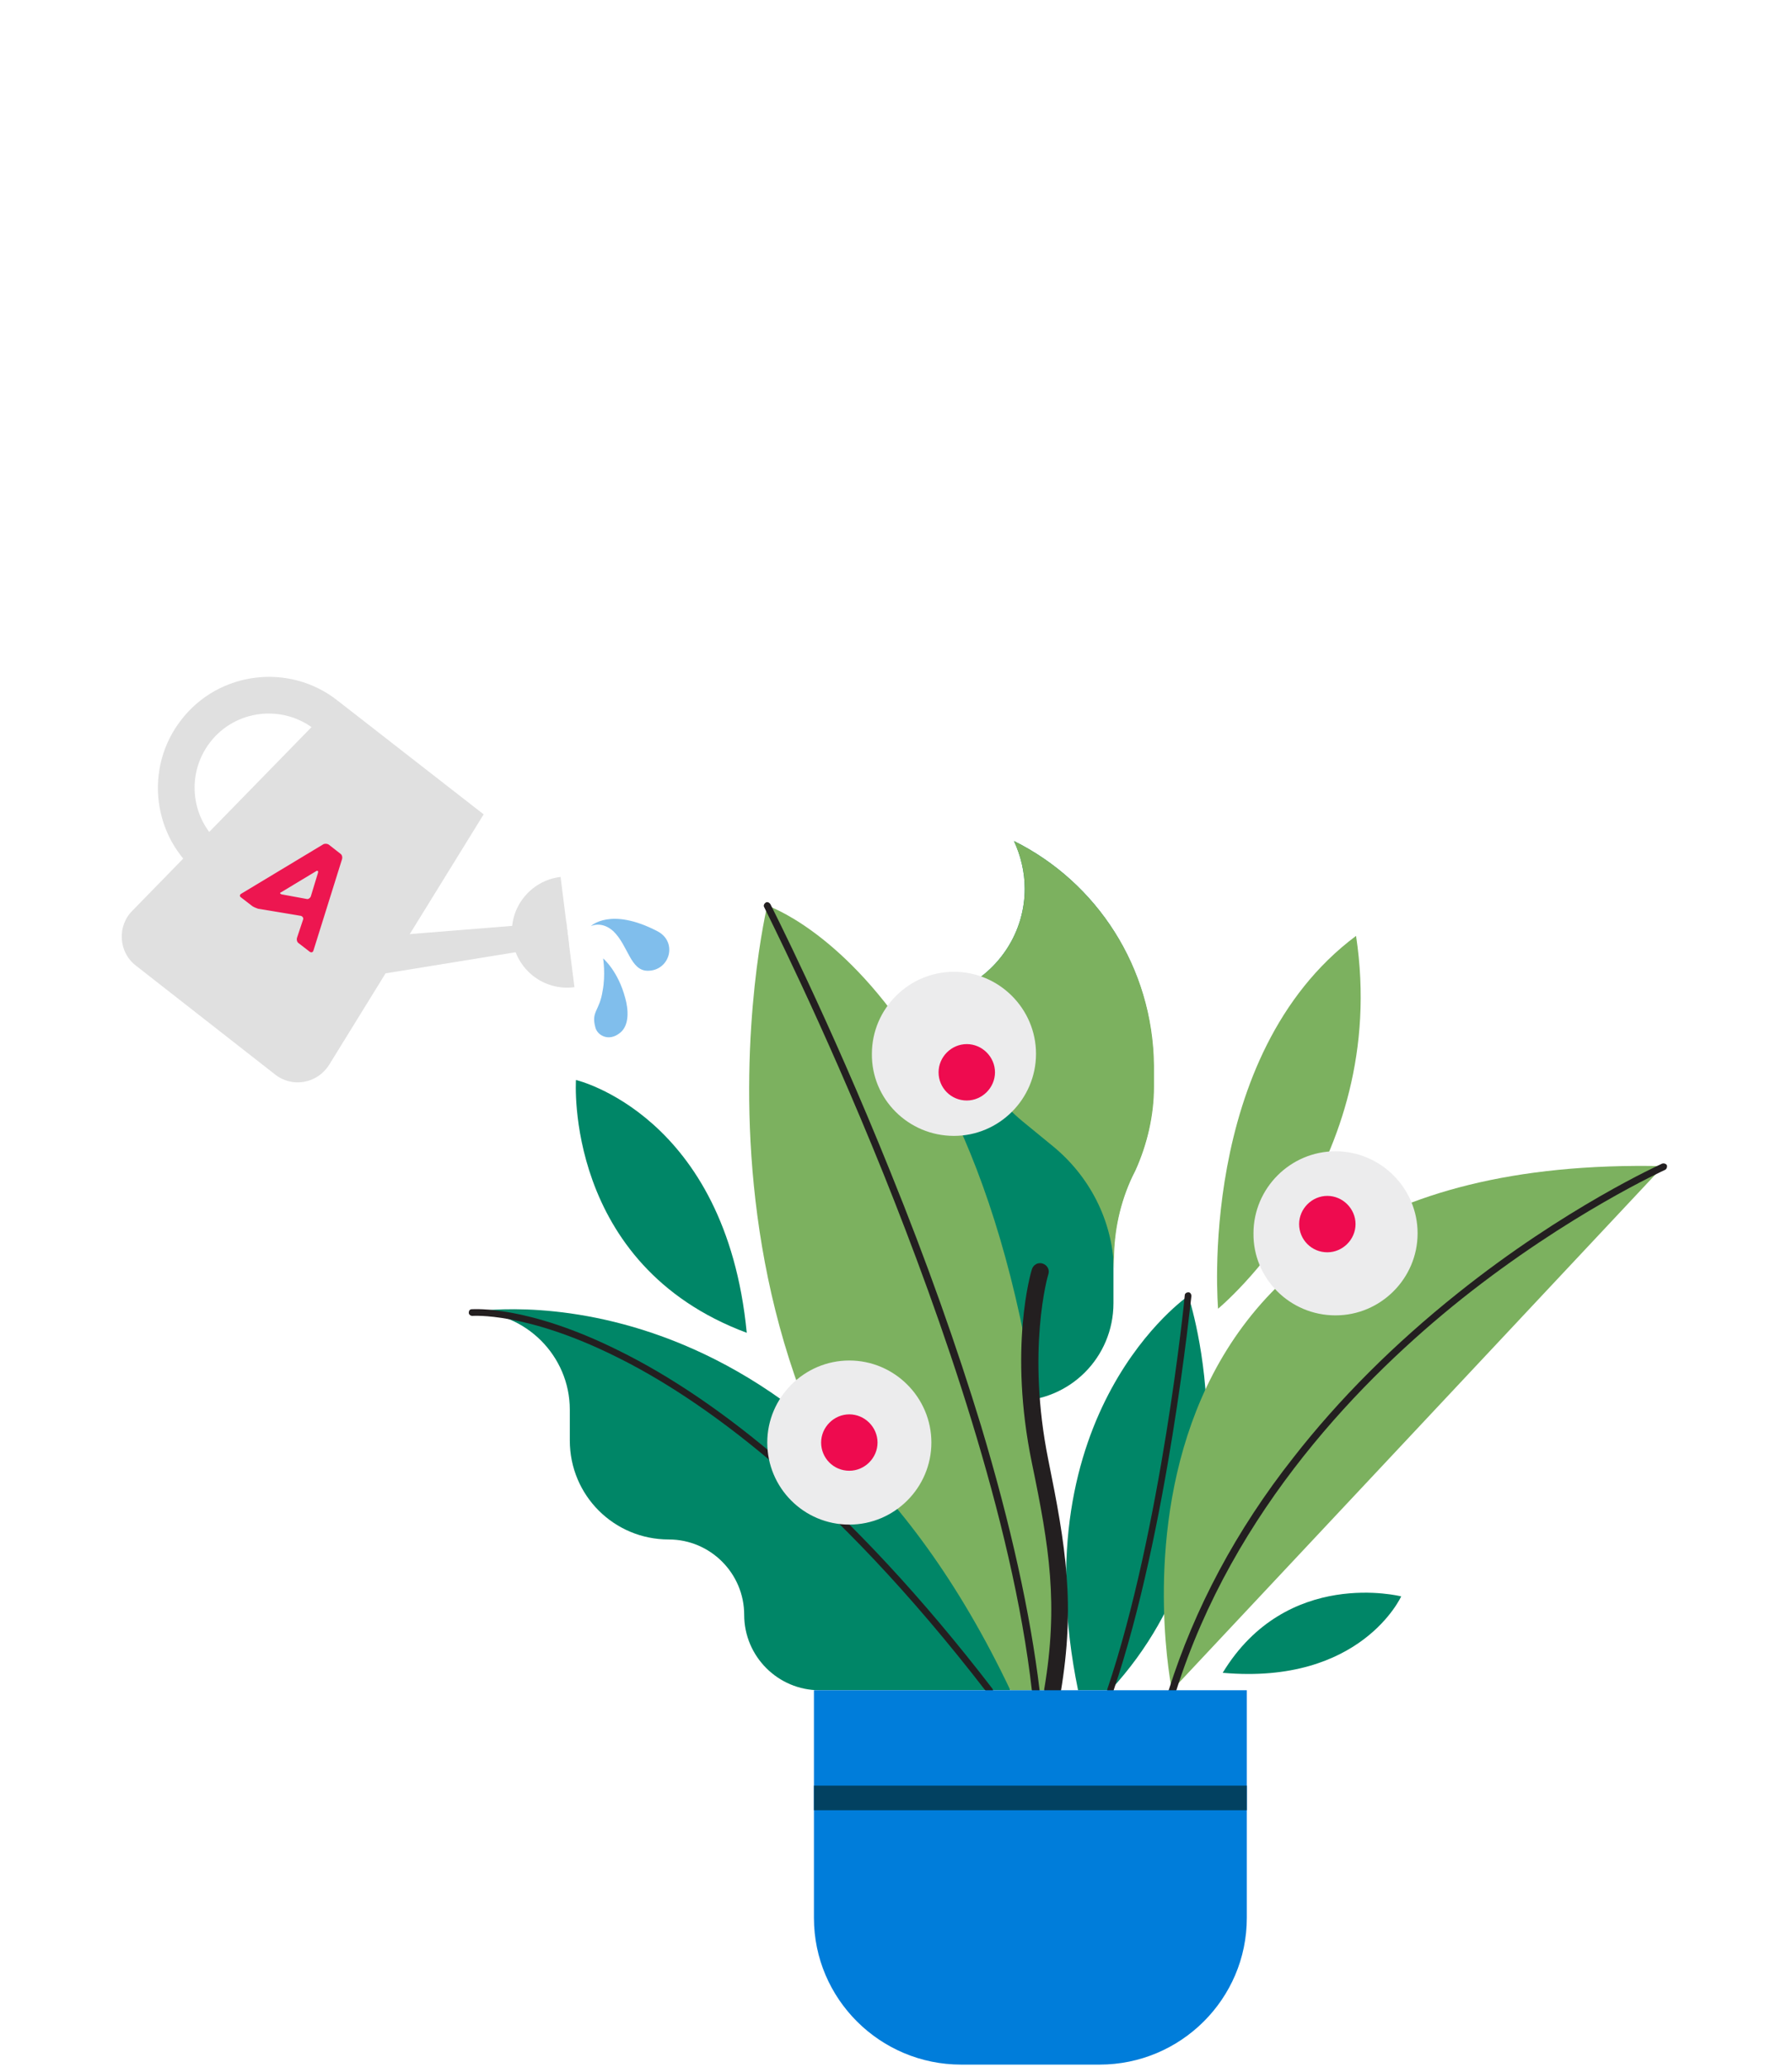 <svg version="1.1" id="Layer_1" xmlns="http://www.w3.org/2000/svg" xmlns:xlink="http://www.w3.org/1999/xlink" x="0px" y="0px" viewBox="0 0 349.4 403" style="enable-background:new 0 0 349.4 403;" xml:space="preserve">
<style type="text/css">
	.st0{fill:#008667;}
	.st1{fill:#7CB15F;}
	.st2{fill:#231F20;}
	.st3{fill:#007DDA;}
	.st4{fill:#024161;}
	.st5{fill:#ECECED;}
	.st6{fill:#EE0B4F;}
	.st7{fill:#E0E0E0;}
	.st8{fill:#ED1650;}
	.st9{fill:#80BEEC;}
</style>
<path class="st0" d="M197.7,164c1.3,2.8,2.1,6,2.1,9.3c0,7.8-4.2,14.7-10.5,18.5c-6.4,3.7-10.7,10.6-10.7,18.6v62.8H198
	c10.6,0,19.1-8.5,19.1-19.1v-8.3c0-5.6,1.2-11.2,3.6-16.3l0.6-1.2c2.3-5.1,3.6-10.7,3.6-16.3v-4.1C224.8,188.6,213.8,172,197.7,164z"></path>
<path class="st1" d="M197.7,164c1.3,2.8,2.1,6,2.1,9.3c0,7.8-4.2,14.7-10.5,18.5c-0.7,0.4-1.3,0.8-2,1.3c0,9.8,4.4,19.2,12,25.5
	l6.1,5c6.9,5.7,11.5,14.2,11.8,23.8v-1.7c0-5.6,1.2-11.2,3.6-16.3l0.6-1.2c2.3-5.1,3.6-10.7,3.6-16.3v-4.1
	C224.8,188.6,213.8,172,197.7,164z"></path>
<path class="st1" d="M205.8,329.6c0-134.5-56.2-153-56.2-153s-22.8,94.6,47.5,153H205.8z"></path>
<path class="st2" d="M201.9,330.3c-0.3,0-0.6-0.3-0.7-0.6c-3.8-33.5-17.9-73.3-28.9-100.7c-12-29.8-23.2-51.8-23.3-52.1
	c-0.2-0.3,0-0.7,0.3-0.9s0.7,0,0.9,0.3c0.1,0.2,11.4,22.4,23.4,52.2c7.1,17.5,13,34.2,17.7,49.6c5.8,19.3,9.6,36.6,11.4,51.5
	c0.1,0.4-0.2,0.7-0.6,0.7L201.9,330.3L201.9,330.3z"></path>
<path class="st0" d="M210.2,329.6c-11.2-54.5,21.5-76.9,21.5-76.9s14.8,44.4-15.2,76.9L210.2,329.6z"></path>
<path class="st2" d="M216.5,330.3c-0.1,0-0.2,0-0.2,0c-0.4-0.1-0.5-0.5-0.4-0.9c10.5-31.1,15.1-76.3,15.1-76.8
	c0-0.4,0.4-0.6,0.7-0.6c0.4,0,0.6,0.4,0.6,0.7c-0.1,0.5-4.6,45.8-15.2,77C217.1,330.1,216.8,330.3,216.5,330.3z"></path>
<path class="st1" d="M228.5,329.6c0,0-21.7-104.8,95.8-102.2L228.5,329.6z"></path>
<path class="st2" d="M228.5,330.3c-0.1,0-0.1,0-0.2,0c-0.4-0.1-0.6-0.5-0.4-0.8c5-15.8,13.1-31.1,24.3-45.3
	c8.9-11.4,19.6-22.1,32-32c21-16.8,39.7-25.2,39.9-25.3c0.3-0.1,0.7,0,0.9,0.3c0.1,0.3,0,0.7-0.3,0.9c-0.2,0.1-18.7,8.5-39.6,25.1
	c-19.3,15.4-44.6,41.1-55.8,76.6C229,330.1,228.8,330.3,228.5,330.3z"></path>
<path class="st1" d="M264.4,182.5c-31.2,23.3-26.9,72.7-26.9,72.7S271.2,227.4,264.4,182.5z"></path>
<path class="st0" d="M145.6,259.9c-35.7-13.3-33.3-49.3-33.3-49.3S141.5,217.4,145.6,259.9z"></path>
<path class="st0" d="M238.4,326.2c12.5-20.6,34.8-14.9,34.8-14.9S265.4,328.6,238.4,326.2z"></path>
<path class="st0" d="M197,329.6l-17.9,0h-19.3c-8.1,0-14.7-6.6-14.7-14.7c0-8.1-6.6-14.7-14.7-14.7c-10.7,0-19.3-8.6-19.3-19.3v-6
	c0-10.5-8.6-19.1-19.1-19.1C92,255.9,156.4,244.1,197,329.6z"></path>
<path class="st2" d="M192.9,330.3c-0.2,0-0.4-0.1-0.5-0.3c-30.6-39.7-56.3-57.6-72.4-65.5c-17.5-8.7-27.8-7.9-27.9-7.9
	c-0.4,0-0.7-0.3-0.7-0.6c0-0.4,0.2-0.7,0.6-0.7c0.4,0,10.8-0.8,28.5,8c10.4,5.1,21.2,12.5,32,21.8c13.6,11.7,27.4,26.5,41,44.2
	c0.2,0.3,0.2,0.7-0.1,0.9C193.2,330.2,193.1,330.3,192.9,330.3z"></path>
<path class="st2" d="M205.3,331.3c-0.1,0-0.2,0-0.3,0c-0.9-0.2-1.5-1-1.4-1.9c2.8-16.6,1-27.7-2.4-44.1c-4.6-22.3-0.2-37.2,0-37.8
	c0.3-0.9,1.2-1.4,2.1-1.1c0.9,0.3,1.4,1.2,1.1,2.1c-0.1,0.2-4.3,14.9,0,36.2c3.4,16.8,5.3,28.2,2.4,45.4
	C206.8,330.7,206.1,331.3,205.3,331.3z"></path>
<path class="st3" d="M214.4,402.6h-27c-15.8,0-28.7-12.8-28.7-28.6v-44.4h84.4V374C243.1,389.8,230.2,402.6,214.4,402.6z"></path>
<path class="st4" d="M243.1,348.2h-84.4v4.8h84.4V348.2z"></path>
<path class="st5" d="M186,221.5c8.8,0,16-7.2,16-16c0-8.8-7.2-16-16-16c-8.8,0-16,7.2-16,16C169.9,214.3,177.1,221.5,186,221.5z"></path>
<path class="st6" d="M188.5,214.6c3,0,5.5-2.5,5.5-5.5s-2.5-5.5-5.5-5.5c-3,0-5.5,2.5-5.5,5.5S185.4,214.6,188.5,214.6z"></path>
<path class="st5" d="M260.4,256.5c8.8,0,16-7.2,16-16c0-8.8-7.2-16-16-16s-16,7.2-16,16C244.3,249.3,251.5,256.5,260.4,256.5z"></path>
<path class="st6" d="M258.8,244.2c3,0,5.5-2.5,5.5-5.5c0-3-2.5-5.5-5.5-5.5c-3,0-5.5,2.5-5.5,5.5
	C253.3,241.7,255.7,244.2,258.8,244.2z"></path>
<path class="st5" d="M165.6,297.3c8.8,0,16-7.2,16-16s-7.2-16-16-16c-8.8,0-16,7.2-16,16C149.6,290.1,156.7,297.3,165.6,297.3z"></path>
<path class="st6" d="M165.6,286.8c3,0,5.5-2.5,5.5-5.5s-2.5-5.5-5.5-5.5c-3,0-5.5,2.5-5.5,5.5S162.5,286.8,165.6,286.8z"></path>
<path class="st7" d="M65.8,136.6c-9.4-7.4-23.1-5.7-30.4,3.7c-7.4,9.4-5.7,23.1,3.7,30.4l4.4-5.7c-6.3-4.9-7.4-14-2.5-20.3
	c4.9-6.3,14-7.4,20.3-2.5L65.8,136.6z"></path>
<path class="st7" d="M109.3,171c-5.9,0.7-10.2,6.1-9.4,12.1c0.7,5.9,6.1,10.2,12.1,9.4L109.3,171z"></path>
<path class="st7" d="M74.3,182.6l0.9,7.2l35.7-5.8l-0.5-4.3L74.3,182.6z"></path>
<path class="st7" d="M65.8,136.6l28.5,22.2l-30.1,48.8c-2.3,3.7-7.2,4.6-10.6,1.9l-27.1-21.2c-3.4-2.6-3.7-7.7-0.7-10.7L65.8,136.6z"></path>
<path class="st8" d="M54.9,174.4c-0.3-0.1-0.4-0.3-0.1-0.4l6.8-4.1c0.3-0.2,0.5-0.1,0.4,0.3l-1.4,4.6c-0.1,0.3-0.5,0.6-0.8,0.5
	L54.9,174.4z M57.9,182.9c-0.1,0.3,0,0.8,0.3,1l2.2,1.7c0.3,0.2,0.6,0.1,0.7-0.2l5.6-17.9c0.1-0.3,0-0.8-0.3-1l-2.3-1.8
	c-0.3-0.2-0.7-0.2-1-0.1L47,174.3c-0.3,0.2-0.3,0.5,0,0.7l2.2,1.7c0.3,0.2,0.8,0.4,1.1,0.5l8.4,1.4c0.3,0.1,0.5,0.4,0.4,0.7
	L57.9,182.9z"></path>
<path class="st9" d="M115.2,180.6c0,0,3.8-3.8,13,1c4,2.1,2.4,7.7-1.9,7.7c-3.4,0-3.8-4.9-6.7-7.7
	C117.3,179.5,115.2,180.6,115.2,180.6z"></path>
<path class="st9" d="M117.6,186.9c0,0,2.9,2.4,4.3,7.7c0.6,2.1,0.9,5.3-1,6.8c-2.2,1.8-4.4,0.5-4.8-1c-0.9-3.2,0.8-3.2,1.4-7.2
	C118.1,190.1,117.6,186.9,117.6,186.9z"></path>
</svg>
